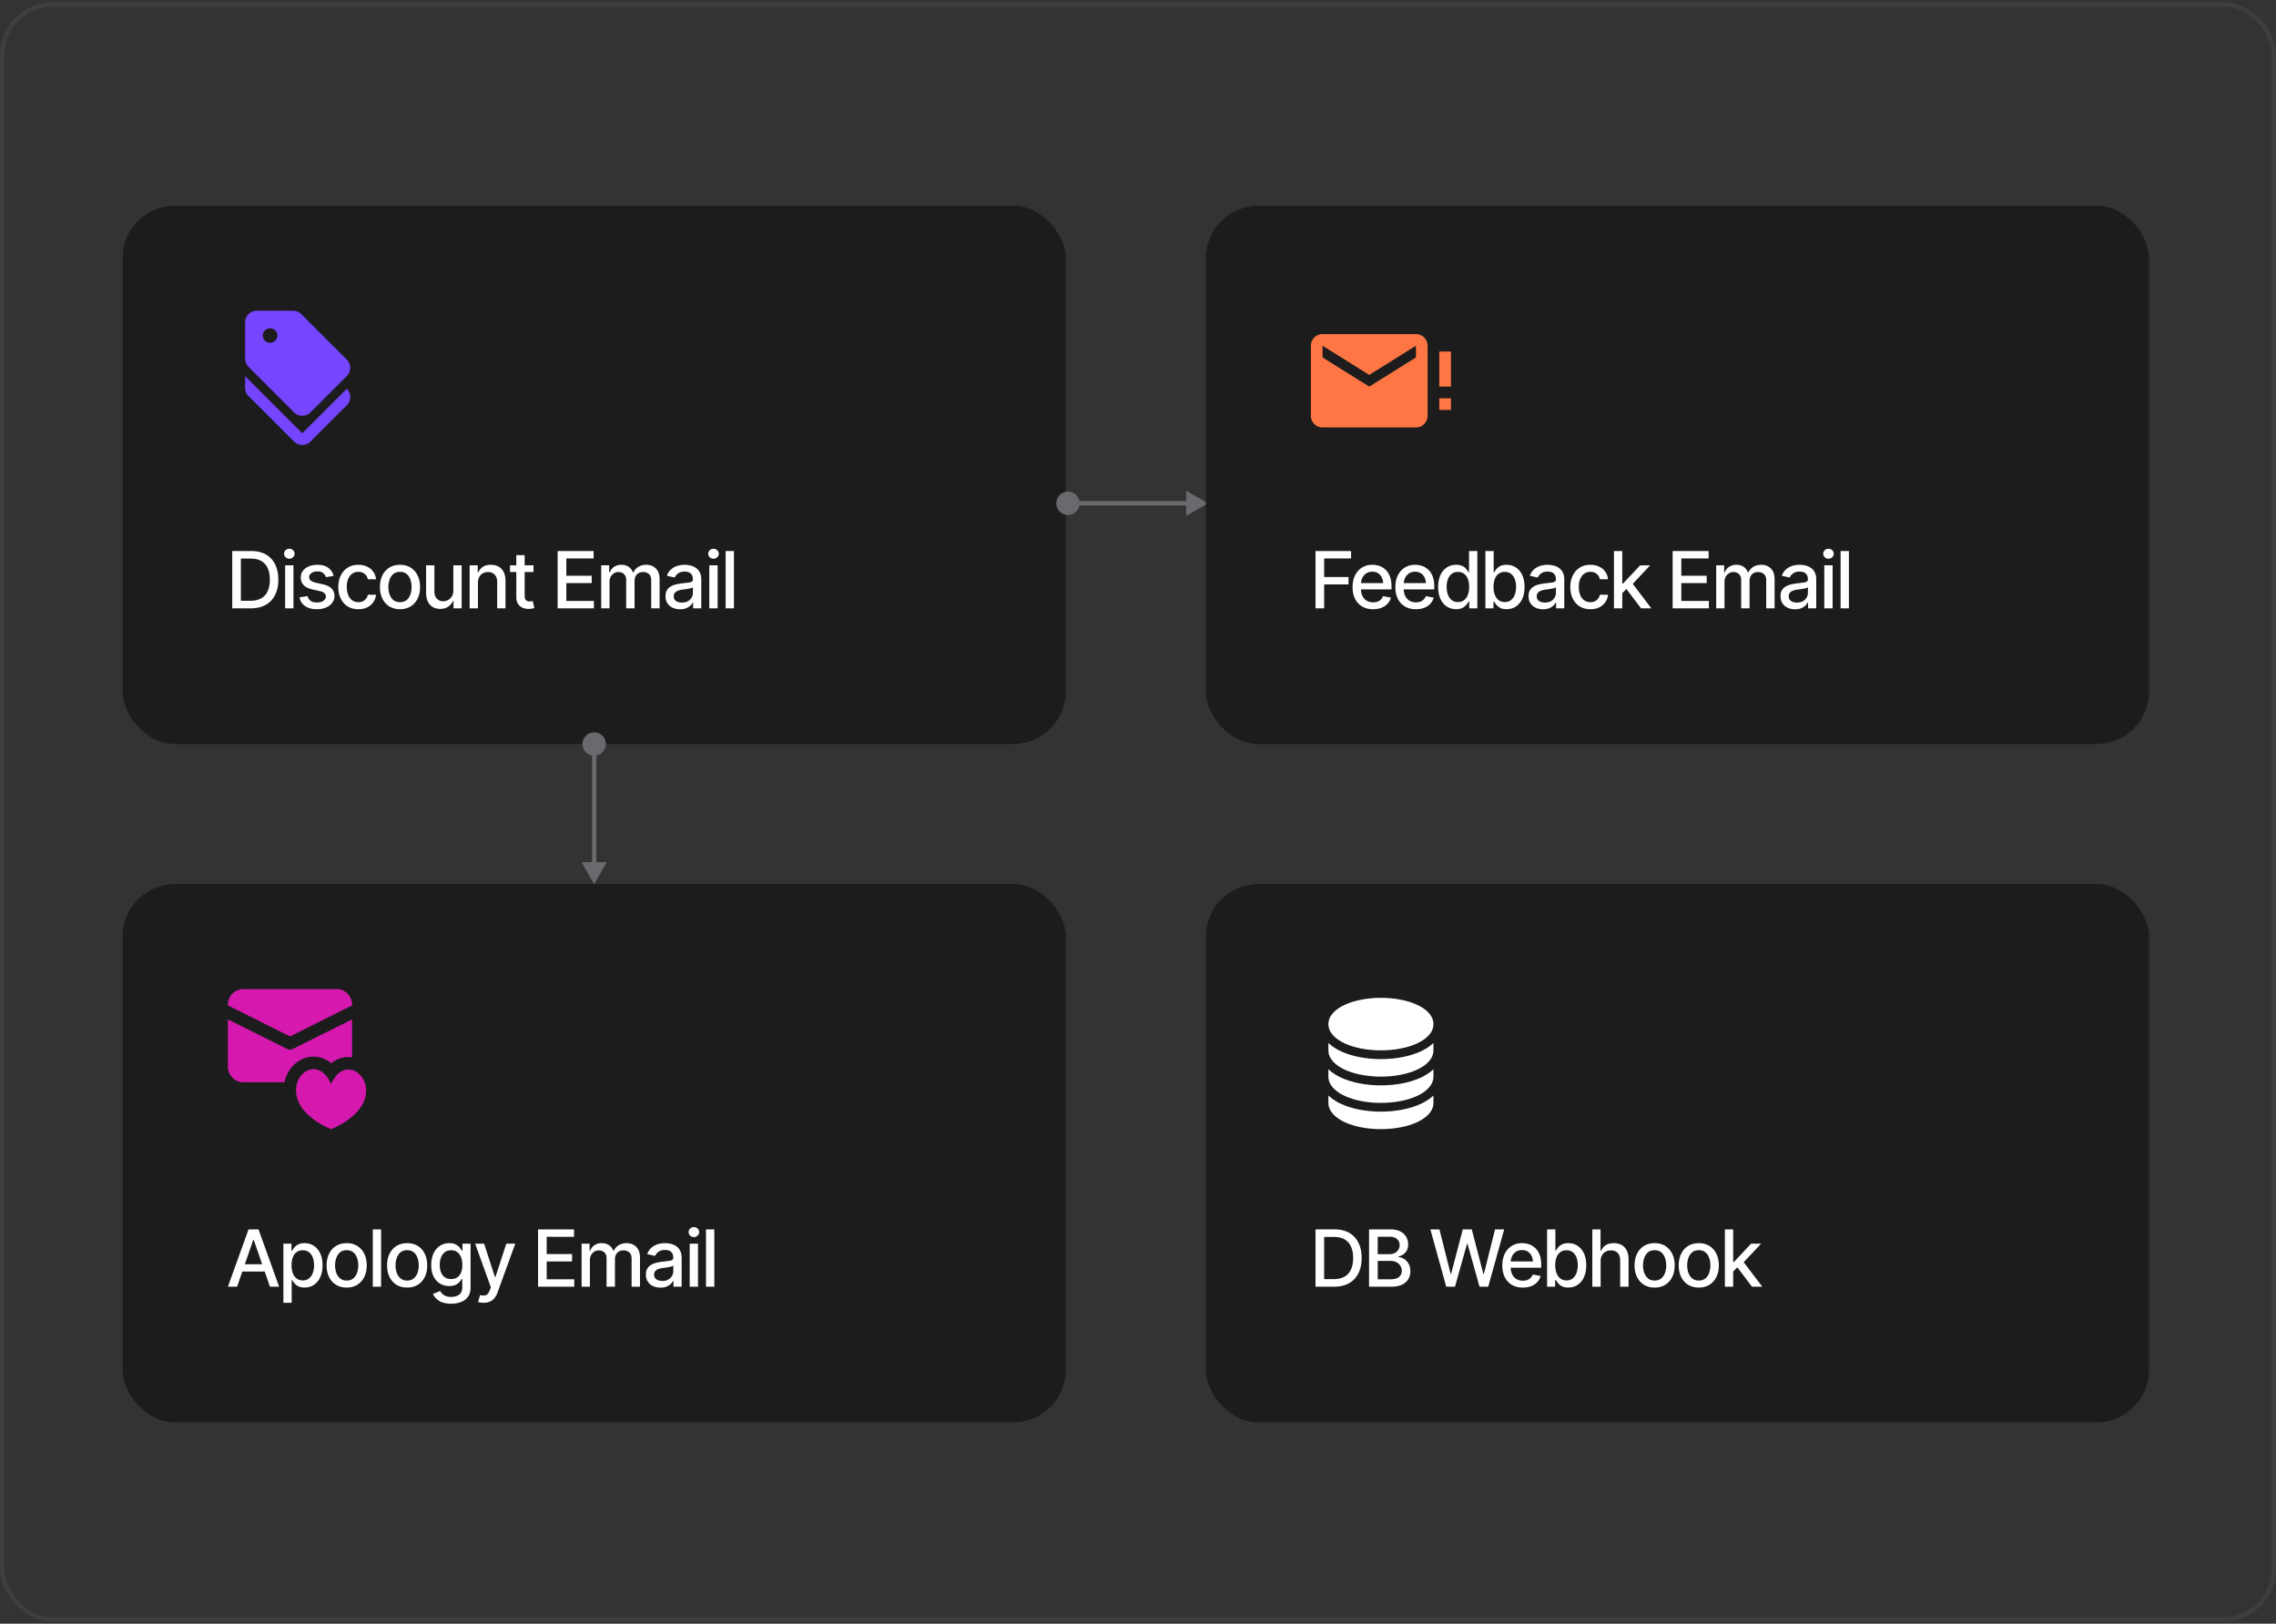 <svg xmlns="http://www.w3.org/2000/svg" width="520" height="371" fill="none"><rect width="100%" height="100%" fill="#333333" stroke="none"/><rect width="519" height="369" x=".5" y="1" stroke="#3E3E41" rx="11.5"/><rect width="215.5" height="123" x="28" y="47" fill="#1C1C1C" rx="12"/><g fill="#7545FF" clip-path="url(#a)"><path d="M69.053 99 56 85.948v2.667c0 .707.28 1.387.787 1.88l10.386 10.387a2.672 2.672 0 0 0 3.774 0l8.28-8.28a2.672 2.672 0 0 0 0-3.774L69.053 99.001z"/><path d="M67.173 94.213a2.672 2.672 0 0 0 3.774 0l8.28-8.28a2.672 2.672 0 0 0 0-3.773L68.84 71.773A2.72 2.72 0 0 0 66.947 71h-8.28A2.675 2.675 0 0 0 56 73.667v8.28c0 .706.28 1.386.787 1.88l10.386 10.386zM61.667 75a1.667 1.667 0 1 1 0 3.333 1.667 1.667 0 0 1 0-3.333z"/></g><path fill="#fff" d="M57.3 139h-3.235v-1.731h3.12c.997 0 1.826-.185 2.488-.554a3.5 3.5 0 0 0 1.485-1.644c.328-.726.492-1.605.492-2.636 0-1.026-.164-1.896-.492-2.611-.322-.715-.806-1.257-1.45-1.626-.645-.375-1.444-.562-2.4-.562h-3.313v-1.732h3.437c1.283 0 2.384.261 3.304.783.92.521 1.626 1.271 2.119 2.25.492.972.738 2.138.738 3.498 0 1.365-.25 2.537-.747 3.515a5.219 5.219 0 0 1-2.145 2.259c-.937.527-2.071.791-3.401.791zm-2.268-13.096V139h-1.977v-13.096h1.977zM65.148 139v-9.826h1.899V139h-1.899zm.958-11.338a1.19 1.19 0 0 1-.852-.334 1.065 1.065 0 0 1-.352-.8c0-.316.117-.586.352-.808a1.19 1.19 0 0 1 .852-.334c.329 0 .61.111.844.334.24.222.36.492.36.808 0 .311-.12.577-.36.8a1.18 1.18 0 0 1-.844.334zm10.117 3.92-1.732.299c-.111-.328-.32-.63-.624-.905-.299-.276-.747-.414-1.345-.414-.539 0-.99.124-1.353.37-.358.24-.536.547-.536.922a1 1 0 0 0 .36.8c.246.205.636.369 1.17.492l1.572.352c.897.205 1.568.527 2.013.967.445.439.668 1.002.668 1.687 0 .592-.17 1.119-.51 1.582-.34.457-.811.818-1.415 1.081-.603.258-1.3.387-2.092.387-1.101 0-1.998-.237-2.689-.712-.691-.474-1.116-1.142-1.274-2.004l1.836-.281c.118.481.355.844.712 1.09.364.246.832.369 1.407.369.62 0 1.119-.132 1.494-.395.38-.264.571-.583.571-.958 0-.622-.463-1.04-1.389-1.257l-1.66-.369c-.92-.211-1.6-.542-2.04-.994-.433-.457-.65-1.031-.65-1.722 0-.58.16-1.09.483-1.53.328-.439.777-.779 1.345-1.019.574-.246 1.227-.369 1.96-.369 1.066 0 1.901.231 2.505.694a3.281 3.281 0 0 1 1.213 1.837zm5.651 7.62c-.943 0-1.758-.217-2.443-.65a4.28 4.28 0 0 1-1.582-1.793c-.37-.762-.554-1.635-.554-2.619 0-1.002.187-1.884.562-2.646.381-.767.912-1.365 1.591-1.793.686-.433 1.489-.65 2.408-.65.75 0 1.416.137 1.996.413a3.506 3.506 0 0 1 1.415 1.151 3.46 3.46 0 0 1 .641 1.74h-1.863a2.192 2.192 0 0 0-.378-.852 1.938 1.938 0 0 0-.72-.615c-.3-.153-.654-.229-1.064-.229-.533 0-1 .141-1.398.422-.392.275-.7.671-.922 1.187-.223.515-.335 1.125-.335 1.828 0 .709.109 1.327.326 1.854.216.528.524.935.923 1.222.404.281.873.422 1.406.422.55 0 1.02-.153 1.406-.457.393-.305.645-.721.756-1.248h1.863a3.567 3.567 0 0 1-.615 1.705c-.346.498-.809.89-1.389 1.177-.58.288-1.257.431-2.03.431zm9.51 0c-.92 0-1.726-.211-2.417-.633a4.276 4.276 0 0 1-1.6-1.775c-.375-.762-.562-1.647-.562-2.654 0-1.02.187-1.911.562-2.672.381-.768.914-1.363 1.6-1.784.691-.422 1.497-.633 2.417-.633.926 0 1.731.211 2.417.633.685.421 1.218 1.016 1.6 1.784.38.761.57 1.652.57 2.672 0 1.007-.19 1.892-.57 2.654-.382.762-.915 1.353-1.6 1.775-.686.422-1.491.633-2.417.633zm0-1.608c.603 0 1.101-.158 1.494-.475.392-.316.683-.735.87-1.257.193-.527.29-1.101.29-1.722 0-.633-.097-1.213-.29-1.741-.188-.527-.478-.949-.87-1.265-.393-.317-.89-.475-1.494-.475-.598 0-1.093.158-1.486.475-.386.316-.676.738-.87 1.265a5.028 5.028 0 0 0-.29 1.741c0 .621.097 1.195.29 1.722.194.522.484.941.87 1.257.393.317.888.475 1.486.475zm12.19-2.655v-5.765h1.899V139h-1.864v-1.705h-.105a3.207 3.207 0 0 1-1.09 1.309c-.492.352-1.107.525-1.846.519-.632 0-1.192-.138-1.678-.413-.48-.275-.859-.689-1.134-1.239-.27-.551-.404-1.234-.404-2.048v-6.249h1.898v6.029c0 .662.188 1.193.563 1.591.375.398.858.595 1.45.589.357 0 .712-.088 1.063-.264.358-.176.653-.445.888-.808.24-.364.36-.821.36-1.372zm5.625-1.766V139h-1.898v-9.826h1.845v1.617h.132a2.747 2.747 0 0 1 1.046-1.266c.475-.316 1.084-.474 1.828-.474.668 0 1.251.14 1.749.422.504.275.894.688 1.169 1.239.282.551.422 1.233.422 2.048V139h-1.898v-6.012c0-.709-.188-1.265-.563-1.67-.375-.41-.885-.615-1.529-.615-.44 0-.835.1-1.187.299a2.08 2.08 0 0 0-.817.835c-.199.363-.299.809-.299 1.336zm12.692-3.999v1.538h-5.362v-1.538h5.362zm-3.929-2.338h1.907v9.281c0 .451.094.782.281.993.188.205.49.308.906.308a3.601 3.601 0 0 0 .668-.07l.36 1.582a3.867 3.867 0 0 1-.633.149 4.516 4.516 0 0 1-.685.053c-.85 0-1.53-.237-2.039-.712-.51-.481-.765-1.119-.765-1.916v-9.668zM127.41 139v-13.096h8.218v1.697h-6.24v3.946h5.8v1.687h-5.8v4.07h6.301V139h-8.279zm9.949 0v-9.826h1.82v1.617h.132c.205-.545.539-.97 1.001-1.274.469-.311 1.026-.466 1.67-.466.657 0 1.205.155 1.644.466.445.304.776.729.993 1.274h.106a2.75 2.75 0 0 1 1.116-1.266c.51-.316 1.116-.474 1.819-.474.891 0 1.62.281 2.189.844.568.556.852 1.397.852 2.522V139h-1.916v-6.407c0-.668-.181-1.149-.545-1.442a1.987 1.987 0 0 0-1.301-.448c-.621 0-1.104.193-1.45.58-.34.381-.51.864-.51 1.45V139h-1.916v-6.53c0-.533-.164-.961-.492-1.283-.328-.323-.759-.484-1.292-.484-.363 0-.7.097-1.01.29a2.098 2.098 0 0 0-.739.791 2.398 2.398 0 0 0-.272 1.16V139h-1.899zm18.018.211a4.035 4.035 0 0 1-1.688-.343 2.825 2.825 0 0 1-1.195-1.019c-.293-.446-.439-.988-.439-1.626 0-.557.105-1.011.316-1.363.217-.357.507-.641.87-.852a4.452 4.452 0 0 1 1.213-.475 13.07 13.07 0 0 1 1.371-.246 71.08 71.08 0 0 0 1.433-.167c.363-.047.627-.12.791-.22.17-.105.255-.272.255-.501v-.044c0-.556-.158-.987-.475-1.292-.31-.304-.773-.457-1.389-.457-.638 0-1.145.141-1.52.422-.369.276-.624.589-.765.941l-1.801-.413c.216-.598.53-1.078.94-1.442a3.914 3.914 0 0 1 1.424-.808 5.573 5.573 0 0 1 1.687-.255c.393 0 .809.047 1.248.14.44.088.853.255 1.24.501.392.241.711.586.958 1.037.246.452.369 1.035.369 1.75V139h-1.872v-1.345h-.071a2.564 2.564 0 0 1-.553.721c-.246.24-.563.439-.95.598-.386.158-.852.237-1.397.237zm.413-1.529c.533 0 .987-.103 1.362-.308.375-.211.662-.486.862-.826.199-.34.298-.7.298-1.081v-1.275c-.07.065-.202.126-.395.185a5.194 5.194 0 0 1-.659.149c-.246.041-.487.079-.721.115-.234.029-.431.052-.589.07a5.028 5.028 0 0 0-1.01.246 1.714 1.714 0 0 0-.739.475c-.181.205-.272.477-.272.817 0 .475.176.832.527 1.072.352.241.797.361 1.336.361zm6.267 1.318v-9.826h1.898V139h-1.898zm.958-11.338c-.334 0-.619-.111-.853-.334a1.066 1.066 0 0 1-.351-.8c0-.316.117-.586.351-.808.234-.223.519-.334.853-.334.328 0 .609.111.843.334.241.222.361.492.361.808 0 .311-.12.577-.361.8a1.178 1.178 0 0 1-.843.334zm4.667-1.758V139h-1.899v-13.096h1.899z"/><path fill="#696A6D" d="M135.75 167.333a2.667 2.667 0 1 0 0 5.334 2.667 2.667 0 0 0 0-5.334zm0 34.667 2.887-5h-5.774l2.887 5zm-.5-32v27.5h1V170h-1z"/><rect width="215.5" height="123" x="28" y="202" fill="#1C1C1C" rx="12"/><g clip-path="url(#b)"><path fill="#D519AF" fill-rule="evenodd" d="M55.612 226h21.282a3.548 3.548 0 0 1 3.548 3.547v.176l-14.19 7.095-14.187-7.095v-.176A3.548 3.548 0 0 1 55.611 226zm11.28 13.691 13.55-6.772v8.658a6.065 6.065 0 0 0-3.806.722 6.96 6.96 0 0 0-.96.645 6.98 6.98 0 0 0-.99-.69 6.028 6.028 0 0 0-4.932-.524c-2.453.8-4.206 2.997-4.773 5.555H55.61a3.552 3.552 0 0 1-3.275-2.195 3.544 3.544 0 0 1-.268-1.357v-10.814l13.547 6.772a1.418 1.418 0 0 0 1.278 0zm16.752 9.491c0-4.444-5.326-7.42-8-1.488-2.674-6.046-8-3.07-8 1.373 0 5.955 8 8.933 8 8.933s8-2.978 8-8.818z" clip-rule="evenodd"/></g><path fill="#fff" d="M54.17 294h-2.1l4.711-13.096h2.285L63.77 294h-2.092l-3.71-10.714h-.105L54.171 294zm.352-5.124h6.794v1.652h-6.794v-1.652zm10.222 8.798v-13.5h1.846v1.599h.158a6.64 6.64 0 0 1 .483-.711c.211-.27.504-.504.88-.704.374-.205.864-.307 1.467-.307.791 0 1.494.199 2.11.597.62.399 1.11.976 1.467 1.732.358.756.536 1.667.536 2.733 0 1.055-.175 1.963-.527 2.725-.352.756-.838 1.339-1.459 1.749-.615.404-1.321.606-2.118.606-.592 0-1.078-.099-1.46-.298a2.933 2.933 0 0 1-.887-.712 6.18 6.18 0 0 1-.492-.712h-.105v5.203h-1.899zm4.43-5.107c.568 0 1.043-.152 1.424-.457.38-.304.668-.717.861-1.239.2-.527.299-1.119.299-1.775 0-.651-.097-1.234-.29-1.749-.194-.516-.48-.923-.862-1.222-.38-.299-.858-.448-1.432-.448-.557 0-1.026.143-1.406.43-.381.282-.671.68-.87 1.196-.194.509-.29 1.107-.29 1.793 0 .685.099 1.289.298 1.81.2.522.49.929.87 1.222.387.293.853.439 1.398.439zm10.028 1.635c-.92 0-1.725-.211-2.417-.633a4.282 4.282 0 0 1-1.6-1.775c-.374-.762-.562-1.647-.562-2.654 0-1.02.188-1.911.563-2.672.38-.768.914-1.363 1.6-1.784.69-.422 1.496-.633 2.416-.633.926 0 1.732.211 2.417.633.686.421 1.219 1.016 1.6 1.784.38.761.571 1.652.571 2.672 0 1.007-.19 1.892-.571 2.654-.381.762-.914 1.353-1.6 1.775-.685.422-1.491.633-2.417.633zm0-1.608c.604 0 1.102-.158 1.494-.475a2.77 2.77 0 0 0 .87-1.257c.194-.527.29-1.101.29-1.722 0-.633-.096-1.213-.29-1.741-.187-.527-.477-.949-.87-1.265-.392-.317-.89-.475-1.494-.475-.597 0-1.093.158-1.485.475-.387.316-.677.738-.87 1.265a5.026 5.026 0 0 0-.29 1.741c0 .621.096 1.195.29 1.722.193.522.483.941.87 1.257.392.317.888.475 1.485.475zm7.866-11.69V294H85.17v-13.096h1.898zm5.95 13.298c-.92 0-1.725-.211-2.416-.633a4.276 4.276 0 0 1-1.6-1.775c-.375-.762-.563-1.647-.563-2.654 0-1.02.188-1.911.563-2.672.38-.768.914-1.363 1.6-1.784.691-.422 1.497-.633 2.417-.633.925 0 1.731.211 2.416.633.686.421 1.22 1.016 1.6 1.784.381.761.571 1.652.571 2.672 0 1.007-.19 1.892-.57 2.654-.382.762-.915 1.353-1.6 1.775-.686.422-1.492.633-2.417.633zm0-1.608c.604 0 1.102-.158 1.495-.475.392-.316.682-.735.87-1.257.193-.527.29-1.101.29-1.722 0-.633-.097-1.213-.29-1.741-.188-.527-.478-.949-.87-1.265-.393-.317-.89-.475-1.494-.475-.598 0-1.093.158-1.486.475-.386.316-.677.738-.87 1.265a5.026 5.026 0 0 0-.29 1.741c0 .621.097 1.195.29 1.722.193.522.484.941.87 1.257.393.317.888.475 1.486.475zm10.064 5.291c-1.172 0-2.095-.22-2.769-.659-.673-.44-1.14-.961-1.397-1.565l1.635-.677c.117.188.272.387.466.598.199.211.465.39.799.536.334.147.765.22 1.292.22.721 0 1.319-.176 1.793-.527.475-.346.712-.903.712-1.67v-1.925h-.132a3.842 3.842 0 0 1-.483.694c-.217.252-.513.472-.888.659-.375.188-.864.282-1.467.282-.774 0-1.471-.182-2.092-.545-.615-.369-1.108-.909-1.477-1.618-.363-.714-.545-1.593-.545-2.636 0-1.043.179-1.937.536-2.681.364-.75.856-1.324 1.477-1.723.621-.398 1.327-.597 2.118-.597.61 0 1.102.102 1.477.307.381.2.676.434.887.704a6.2 6.2 0 0 1 .493.711h.14v-1.599h1.855v10.046c0 .843-.197 1.535-.589 2.074-.387.539-.914.937-1.582 1.195-.668.264-1.421.396-2.259.396zm-.018-5.625c.827 0 1.459-.284 1.899-.853.445-.574.668-1.368.668-2.382 0-.662-.097-1.242-.29-1.74-.194-.504-.481-.896-.862-1.178-.38-.287-.852-.43-1.415-.43-.574 0-1.054.149-1.441.448-.381.293-.668.694-.861 1.204-.194.504-.29 1.069-.29 1.696 0 .639.096 1.204.29 1.697.193.486.483.864.87 1.133.392.27.87.405 1.432.405zm7.471 5.414a3.6 3.6 0 0 1-.782-.062 2.181 2.181 0 0 1-.527-.149l.465-1.556.132.035c.487.123.897.115 1.231-.026.34-.135.624-.513.852-1.134l.238-.65-3.586-9.958h2.047l2.479 7.629h.105l2.488-7.629h2.048l-4.043 11.127a4.462 4.462 0 0 1-.712 1.301 2.69 2.69 0 0 1-1.037.799c-.399.182-.865.273-1.398.273zM122.928 294v-13.096h8.218v1.697h-6.241v3.946h5.801v1.687h-5.801v4.07h6.302V294h-8.279zm9.949 0v-9.826h1.819v1.617h.132c.205-.545.539-.97 1.002-1.274.469-.311 1.025-.466 1.67-.466.656 0 1.204.155 1.644.466.445.304.776.729.993 1.274h.105a2.76 2.76 0 0 1 1.116-1.266c.51-.316 1.117-.474 1.82-.474.89 0 1.62.281 2.188.844.569.556.853 1.397.853 2.522V294h-1.916v-6.407c0-.668-.182-1.149-.545-1.442a1.987 1.987 0 0 0-1.301-.448c-.621 0-1.104.193-1.45.58-.34.381-.51.864-.51 1.45V294h-1.916v-6.53c0-.533-.164-.961-.492-1.283-.328-.323-.759-.484-1.292-.484-.363 0-.7.097-1.011.29a2.088 2.088 0 0 0-.738.791 2.387 2.387 0 0 0-.273 1.16V294h-1.898zm18.018.211a4.032 4.032 0 0 1-1.688-.343 2.82 2.82 0 0 1-1.195-1.019c-.293-.446-.44-.988-.44-1.626 0-.557.106-1.011.317-1.363.216-.357.507-.641.87-.852a4.44 4.44 0 0 1 1.213-.475 13.07 13.07 0 0 1 1.371-.246c.592-.064 1.069-.12 1.432-.167.364-.047.627-.12.791-.22.17-.105.255-.272.255-.501v-.044c0-.556-.158-.987-.474-1.292-.311-.304-.774-.457-1.389-.457-.639 0-1.146.141-1.52.422-.37.276-.625.589-.765.941l-1.802-.413c.217-.598.53-1.078.941-1.442a3.91 3.91 0 0 1 1.423-.808 5.58 5.58 0 0 1 1.688-.255c.392 0 .808.047 1.248.14.439.088.852.255 1.239.501.393.241.712.586.958 1.037.246.452.369 1.035.369 1.75V294h-1.872v-1.345h-.07a2.569 2.569 0 0 1-.554.721c-.246.24-.562.439-.949.598-.387.158-.853.237-1.397.237zm.413-1.529c.533 0 .987-.103 1.362-.308.375-.211.662-.486.861-.826.199-.34.299-.7.299-1.081v-1.275c-.07.065-.202.126-.395.185a5.252 5.252 0 0 1-.66.149c-.246.041-.486.079-.72.115-.235.029-.431.052-.589.07a5.055 5.055 0 0 0-1.011.246 1.705 1.705 0 0 0-.738.475c-.182.205-.273.477-.273.817 0 .475.176.832.528 1.072.351.241.797.361 1.336.361zm6.266 1.318v-9.826h1.899V294h-1.899zm.958-11.338a1.19 1.19 0 0 1-.852-.334 1.063 1.063 0 0 1-.352-.8c0-.316.117-.586.352-.808a1.19 1.19 0 0 1 .852-.334c.328 0 .61.111.844.334.24.222.36.492.36.808 0 .311-.12.577-.36.8a1.18 1.18 0 0 1-.844.334zm4.667-1.758V294h-1.898v-13.096h1.898z"/><path fill="#696A6D" d="M241.333 115a2.667 2.667 0 1 0 5.334 0 2.667 2.667 0 0 0-5.334 0zM276 115l-5-2.887v5.774l5-2.887zm-32 .5h27.5v-1H244v1z"/><rect width="215.5" height="123" x="275.5" y="47" fill="#1C1C1C" rx="12"/><g clip-path="url(#c)"><path fill="#FF7645" d="m323.5 81.667-10.667 6.667-10.666-6.667v-2.666l10.666 6.666 10.667-6.666m0-2.667h-21.333a2.675 2.675 0 0 0-2.667 2.667v16c0 1.466 1.2 2.666 2.667 2.666H323.5c1.467 0 2.667-1.2 2.667-2.666V79c0-1.467-1.2-2.667-2.667-2.667zm8 4h-2.667v8h2.667v-8zm0 10.667h-2.667v2.666h2.667v-2.666z"/></g><path fill="#fff" d="M300.555 139v-13.096h8.13v1.697h-6.153v4.245h5.564v1.687h-5.564V139h-1.977zm13.157.202c-.961 0-1.793-.208-2.496-.624a4.178 4.178 0 0 1-1.626-1.758c-.375-.761-.563-1.649-.563-2.663 0-1.008.185-1.895.554-2.663.375-.767.899-1.365 1.573-1.793.68-.433 1.477-.65 2.391-.65.557 0 1.096.091 1.617.272.522.182.99.469 1.406.862.416.392.744.902.985 1.529.246.627.369 1.383.369 2.267v.686h-7.814v-1.433h6.83l-.888.475c0-.604-.094-1.137-.281-1.6a2.342 2.342 0 0 0-.844-1.081c-.369-.263-.829-.395-1.38-.395-.551 0-1.023.132-1.415.395a2.576 2.576 0 0 0-.888 1.046 3.29 3.29 0 0 0-.307 1.424v.976c0 .673.117 1.245.351 1.714.235.468.56.826.976 1.072.422.246.911.369 1.467.369.364 0 .692-.053.985-.158.299-.106.557-.264.773-.475.217-.211.381-.472.492-.782l1.811.343c-.146.527-.404.99-.773 1.388-.37.399-.835.709-1.398.932-.557.217-1.192.325-1.907.325zm9.773 0c-.961 0-1.793-.208-2.496-.624a4.178 4.178 0 0 1-1.626-1.758c-.375-.761-.562-1.649-.562-2.663 0-1.008.184-1.895.553-2.663.375-.767.9-1.365 1.574-1.793.679-.433 1.476-.65 2.39-.65.557 0 1.096.091 1.618.272.521.182.99.469 1.406.862.416.392.744.902.984 1.529.246.627.369 1.383.369 2.267v.686h-7.813v-1.433h6.829l-.888.475c0-.604-.094-1.137-.281-1.6a2.342 2.342 0 0 0-.844-1.081c-.369-.263-.829-.395-1.38-.395-.55 0-1.022.132-1.415.395a2.581 2.581 0 0 0-.887 1.046 3.29 3.29 0 0 0-.308 1.424v.976c0 .673.117 1.245.352 1.714.234.468.559.826.975 1.072.422.246.911.369 1.468.369.363 0 .691-.053.984-.158.299-.106.557-.264.774-.475.217-.211.381-.472.492-.782l1.81.343c-.146.527-.404.99-.773 1.388a3.753 3.753 0 0 1-1.397.932c-.557.217-1.193.325-1.908.325zm9.203-.009c-.797 0-1.506-.202-2.127-.606-.622-.41-1.108-.993-1.459-1.749-.352-.762-.528-1.67-.528-2.725 0-1.066.179-1.977.536-2.733.358-.756.847-1.333 1.468-1.732.621-.398 1.324-.597 2.11-.597.615 0 1.107.102 1.476.307.375.2.665.434.87.704.211.269.372.506.484.711h.114v-4.869h1.898V139h-1.854v-1.529h-.158a5.03 5.03 0 0 1-.493.712c-.216.269-.512.506-.887.712-.369.199-.853.298-1.45.298zm.413-1.626c.55 0 1.016-.146 1.397-.439.381-.293.668-.7.861-1.222.2-.521.299-1.125.299-1.81 0-.686-.096-1.284-.29-1.793-.193-.516-.48-.914-.861-1.196-.381-.287-.85-.43-1.406-.43-.575 0-1.052.149-1.433.448-.381.299-.668.706-.861 1.222-.194.515-.29 1.098-.29 1.749 0 .656.096 1.248.29 1.775.193.522.48.935.861 1.239.387.305.864.457 1.433.457zm11.109 1.626c-.592 0-1.078-.099-1.459-.298a2.937 2.937 0 0 1-.888-.712 6.137 6.137 0 0 1-.492-.712h-.158V139h-1.846v-13.096h1.899v4.869h.105a6.64 6.64 0 0 1 .483-.711c.211-.27.504-.504.879-.704.375-.205.865-.307 1.468-.307.791 0 1.494.199 2.11.597.621.399 1.11.976 1.467 1.732.358.756.536 1.667.536 2.733 0 1.055-.175 1.963-.527 2.725-.351.756-.838 1.339-1.459 1.749-.615.404-1.321.606-2.118.606zm-.413-1.626c.568 0 1.043-.152 1.424-.457.381-.304.668-.717.861-1.239a4.995 4.995 0 0 0 .299-1.775c0-.651-.097-1.234-.29-1.749-.194-.516-.481-.923-.862-1.222-.38-.299-.858-.448-1.432-.448-.557 0-1.026.143-1.406.43-.381.282-.671.68-.87 1.196-.194.509-.291 1.107-.291 1.793 0 .685.1 1.289.299 1.81.2.522.49.929.87 1.222.387.293.853.439 1.398.439zm8.754 1.644a4.035 4.035 0 0 1-1.688-.343 2.82 2.82 0 0 1-1.195-1.019c-.293-.446-.439-.988-.439-1.626 0-.557.105-1.011.316-1.363.217-.357.507-.641.87-.852a4.452 4.452 0 0 1 1.213-.475 13.07 13.07 0 0 1 1.371-.246c.592-.064 1.069-.12 1.433-.167.363-.047.627-.12.791-.22.17-.105.255-.272.255-.501v-.044c0-.556-.159-.987-.475-1.292-.311-.304-.774-.457-1.389-.457-.638 0-1.145.141-1.52.422-.369.276-.624.589-.765.941l-1.802-.413c.217-.598.531-1.078.941-1.442.416-.369.89-.638 1.424-.808a5.573 5.573 0 0 1 1.687-.255c.393 0 .809.047 1.248.14.44.088.853.255 1.239.501.393.241.712.586.958 1.037.247.452.37 1.035.37 1.75V139h-1.873v-1.345h-.07a2.569 2.569 0 0 1-.554.721c-.246.24-.562.439-.949.598-.386.158-.852.237-1.397.237zm.413-1.529c.533 0 .987-.103 1.362-.308.375-.211.662-.486.862-.826.199-.34.298-.7.298-1.081v-1.275c-.07.065-.202.126-.395.185a5.234 5.234 0 0 1-.659.149c-.246.041-.487.079-.721.115-.234.029-.431.052-.589.07a5.055 5.055 0 0 0-1.011.246c-.304.105-.55.264-.738.475-.182.205-.272.477-.272.817 0 .475.175.832.527 1.072.351.241.797.361 1.336.361zm10.389 1.52c-.944 0-1.758-.217-2.444-.65a4.283 4.283 0 0 1-1.582-1.793c-.369-.762-.554-1.635-.554-2.619 0-1.002.188-1.884.563-2.646.381-.767.911-1.365 1.591-1.793.685-.433 1.488-.65 2.408-.65.75 0 1.415.137 1.995.413a3.502 3.502 0 0 1 1.415 1.151 3.47 3.47 0 0 1 .642 1.74h-1.864a2.192 2.192 0 0 0-.377-.852 1.94 1.94 0 0 0-.721-.615c-.299-.153-.654-.229-1.064-.229-.533 0-.999.141-1.397.422-.393.275-.7.671-.923 1.187-.223.515-.334 1.125-.334 1.828 0 .709.108 1.327.325 1.854.217.528.525.935.923 1.222.404.281.873.422 1.406.422.551 0 1.02-.153 1.407-.457.392-.305.644-.721.755-1.248h1.864a3.57 3.57 0 0 1-.616 1.705c-.345.498-.808.89-1.388 1.177-.58.288-1.257.431-2.03.431zm7.145-3.533-.026-2.329h.342l3.912-4.166h2.285l-4.456 4.746h-.317l-1.74 1.749zM368.74 139v-13.096h1.899V139h-1.899zm6.188 0-3.516-4.658 1.318-1.345 4.553 6.003h-2.355zm7.224 0v-13.096h8.218v1.697h-6.24v3.946h5.801v1.687h-5.801v4.07h6.302V139h-8.28zm9.95 0v-9.826h1.819v1.617h.132c.205-.545.539-.97 1.002-1.274.468-.311 1.025-.466 1.67-.466.656 0 1.204.155 1.643.466.445.304.777.729.993 1.274h.106a2.75 2.75 0 0 1 1.116-1.266c.51-.316 1.116-.474 1.819-.474.891 0 1.62.281 2.189.844.568.556.852 1.397.852 2.522V139h-1.916v-6.407c0-.668-.181-1.149-.545-1.442a1.984 1.984 0 0 0-1.3-.448c-.621 0-1.105.193-1.451.58-.339.381-.509.864-.509 1.45V139h-1.916v-6.53c0-.533-.164-.961-.493-1.283-.328-.323-.758-.484-1.292-.484-.363 0-.7.097-1.01.29a2.098 2.098 0 0 0-.739.791 2.398 2.398 0 0 0-.272 1.16V139h-1.898zm18.017.211a4.03 4.03 0 0 1-1.687-.343 2.822 2.822 0 0 1-1.196-1.019c-.293-.446-.439-.988-.439-1.626 0-.557.105-1.011.316-1.363.217-.357.507-.641.87-.852a4.465 4.465 0 0 1 1.213-.475c.446-.105.903-.187 1.371-.246a71.08 71.08 0 0 0 1.433-.167c.363-.047.627-.12.791-.22.17-.105.255-.272.255-.501v-.044c0-.556-.158-.987-.475-1.292-.31-.304-.773-.457-1.388-.457-.639 0-1.146.141-1.521.422-.369.276-.624.589-.765.941l-1.801-.413c.216-.598.53-1.078.94-1.442a3.914 3.914 0 0 1 1.424-.808 5.578 5.578 0 0 1 1.687-.255c.393 0 .809.047 1.249.14.439.088.852.255 1.239.501.392.241.712.586.958 1.037.246.452.369 1.035.369 1.75V139h-1.872v-1.345h-.07a2.588 2.588 0 0 1-.554.721c-.246.24-.563.439-.949.598-.387.158-.853.237-1.398.237zm.413-1.529c.533 0 .988-.103 1.363-.308.375-.211.662-.486.861-.826.199-.34.299-.7.299-1.081v-1.275c-.071.065-.202.126-.396.185a5.194 5.194 0 0 1-.659.149c-.246.041-.486.079-.721.115-.234.029-.43.052-.589.07a5.028 5.028 0 0 0-1.01.246 1.714 1.714 0 0 0-.739.475c-.181.205-.272.477-.272.817 0 .475.176.832.527 1.072.352.241.797.361 1.336.361zm6.267 1.318v-9.826h1.898V139h-1.898zm.958-11.338c-.334 0-.618-.111-.853-.334a1.066 1.066 0 0 1-.351-.8c0-.316.117-.586.351-.808.235-.223.519-.334.853-.334.328 0 .609.111.844.334.24.222.36.492.36.808 0 .311-.12.577-.36.8a1.182 1.182 0 0 1-.844.334zm4.667-1.758V139h-1.899v-13.096h1.899z"/><rect width="215.5" height="123" x="275.5" y="202" fill="#1C1C1C" rx="12"/><g fill="#fff" clip-path="url(#d)"><path d="M307.308 229.554c2.148-.976 5.046-1.554 8.192-1.554s6.044.578 8.192 1.554c2.058.936 3.808 2.432 3.808 4.446s-1.75 3.51-3.808 4.446c-2.148.976-5.046 1.554-8.192 1.554s-6.044-.578-8.192-1.554c-2.058-.936-3.808-2.432-3.808-4.446s1.75-3.51 3.808-4.446z"/><path d="M303.5 238.322V240c0 2.014 1.75 3.51 3.808 4.446 2.148.974 5.046 1.554 8.192 1.554s6.044-.578 8.192-1.554c2.058-.936 3.808-2.432 3.808-4.446v-1.678c-.914.864-2.008 1.502-2.98 1.944-2.464 1.12-5.656 1.734-9.02 1.734s-6.556-.614-9.02-1.734c-.972-.44-2.066-1.08-2.98-1.944z"/><path d="M303.5 244.322V246c0 2.014 1.75 3.51 3.808 4.446 2.148.976 5.046 1.554 8.192 1.554s6.044-.578 8.192-1.554c2.058-.936 3.808-2.432 3.808-4.446v-1.678c-.914.864-2.008 1.502-2.98 1.944-2.464 1.12-5.656 1.734-9.02 1.734s-6.556-.614-9.02-1.734c-.972-.44-2.066-1.08-2.98-1.944z"/><path d="M303.5 250.322V252c0 2.014 1.75 3.51 3.808 4.446 2.148.976 5.046 1.554 8.192 1.554s6.044-.578 8.192-1.554c2.058-.936 3.808-2.432 3.808-4.446v-1.678c-.914.864-2.008 1.502-2.98 1.944-2.464 1.12-5.656 1.734-9.02 1.734s-6.556-.614-9.02-1.734c-.972-.44-2.066-1.08-2.98-1.944z"/></g><path fill="#fff" d="M304.8 294h-3.235v-1.731h3.121c.996 0 1.825-.185 2.487-.554a3.5 3.5 0 0 0 1.485-1.644c.328-.726.492-1.605.492-2.636 0-1.026-.164-1.896-.492-2.611-.322-.715-.805-1.257-1.45-1.626-.645-.375-1.444-.562-2.399-.562h-3.314v-1.732h3.437c1.283 0 2.384.261 3.304.783.92.521 1.626 1.271 2.118 2.25.493.972.739 2.138.739 3.498 0 1.365-.249 2.537-.747 3.515a5.216 5.216 0 0 1-2.145 2.259c-.937.527-2.071.791-3.401.791zm-2.268-13.096V294h-1.977v-13.096h1.977zM312.789 294v-13.096h4.808c.925 0 1.693.153 2.302.457.61.305 1.064.718 1.363 1.24.304.515.457 1.095.457 1.74 0 .545-.103 1.005-.308 1.38a2.411 2.411 0 0 1-.8.896 3.615 3.615 0 0 1-1.107.492v.123a2.69 2.69 0 0 1 1.283.422c.416.258.759.624 1.028 1.099.276.469.414 1.043.414 1.723 0 .668-.159 1.268-.475 1.801-.311.528-.791.947-1.442 1.257-.65.311-1.485.466-2.504.466h-5.019zm1.978-1.688h2.847c.949 0 1.629-.184 2.039-.553.41-.369.616-.829.616-1.38 0-.416-.106-.794-.317-1.134a2.2 2.2 0 0 0-.888-.826c-.386-.205-.843-.308-1.371-.308h-2.926v4.201zm0-5.739h2.654c.439 0 .838-.085 1.195-.255.358-.17.639-.41.844-.72.211-.317.316-.683.316-1.099 0-.539-.19-.99-.571-1.353-.375-.37-.952-.554-1.731-.554h-2.707v3.981zM330.42 294l-3.621-13.096h2.074l2.549 10.143h.123l2.654-10.143h2.057l2.645 10.152h.132l2.54-10.152h2.092L340.018 294h-1.987l-2.751-9.8h-.105l-2.751 9.8h-2.004zm17.499.202c-.961 0-1.793-.208-2.496-.624a4.178 4.178 0 0 1-1.626-1.758c-.375-.761-.563-1.649-.563-2.663 0-1.008.185-1.895.554-2.663.375-.767.9-1.365 1.573-1.793.68-.433 1.477-.65 2.391-.65.557 0 1.096.091 1.617.272.522.182.99.469 1.406.862.416.392.745.902.985 1.529.246.627.369 1.383.369 2.267v.686h-7.814v-1.433h6.83l-.888.475c0-.604-.094-1.137-.281-1.6a2.342 2.342 0 0 0-.844-1.081c-.369-.263-.829-.395-1.38-.395-.551 0-1.023.132-1.415.395a2.576 2.576 0 0 0-.888 1.046 3.29 3.29 0 0 0-.307 1.424v.976c0 .673.117 1.245.351 1.714.235.468.56.826.976 1.072.422.246.911.369 1.468.369.363 0 .691-.053.984-.158.299-.106.557-.264.773-.475.217-.211.381-.472.493-.782l1.81.343c-.146.527-.404.99-.773 1.388-.37.399-.835.709-1.398.932-.556.217-1.192.325-1.907.325zm10.389-.009c-.592 0-1.079-.099-1.459-.298a2.937 2.937 0 0 1-.888-.712 6.137 6.137 0 0 1-.492-.712h-.158V294h-1.846v-13.096h1.898v4.869h.106a6.64 6.64 0 0 1 .483-.711c.211-.27.504-.504.879-.704.375-.205.864-.307 1.468-.307.791 0 1.494.199 2.109.597.621.399 1.111.976 1.468 1.732s.536 1.667.536 2.733c0 1.055-.176 1.963-.527 2.725-.352.756-.838 1.339-1.459 1.749-.615.404-1.322.606-2.118.606zm-.413-1.626c.568 0 1.043-.152 1.423-.457.381-.304.668-.717.862-1.239a4.995 4.995 0 0 0 .299-1.775c0-.651-.097-1.234-.291-1.749-.193-.516-.48-.923-.861-1.222-.381-.299-.858-.448-1.432-.448-.557 0-1.026.143-1.407.43-.381.282-.671.68-.87 1.196-.193.509-.29 1.107-.29 1.793 0 .685.1 1.289.299 1.81.199.522.489.929.87 1.222.387.293.853.439 1.398.439zm7.804-4.394V294h-1.898v-13.096h1.872v4.887h.132a2.809 2.809 0 0 1 1.046-1.266c.474-.316 1.092-.474 1.854-.474.674 0 1.263.137 1.767.413.504.275.896.688 1.177 1.239.288.551.431 1.236.431 2.057V294h-1.916v-6.012c0-.726-.187-1.289-.562-1.687-.37-.399-.885-.598-1.547-.598-.457 0-.862.1-1.213.299-.352.193-.63.472-.835.835-.205.363-.308.809-.308 1.336zm12.331 6.029c-.92 0-1.725-.211-2.417-.633-.685-.422-1.218-1.013-1.599-1.775-.375-.762-.563-1.647-.563-2.654 0-1.02.188-1.911.563-2.672.381-.768.914-1.363 1.599-1.784.692-.422 1.497-.633 2.417-.633.926 0 1.732.211 2.417.633.686.421 1.219 1.016 1.6 1.784.381.761.571 1.652.571 2.672 0 1.007-.19 1.892-.571 2.654-.381.762-.914 1.353-1.6 1.775-.685.422-1.491.633-2.417.633zm0-1.608c.604 0 1.102-.158 1.494-.475a2.78 2.78 0 0 0 .871-1.257c.193-.527.29-1.101.29-1.722 0-.633-.097-1.213-.29-1.741-.188-.527-.478-.949-.871-1.265-.392-.317-.89-.475-1.494-.475-.597 0-1.092.158-1.485.475-.387.316-.677.738-.87 1.265a5.012 5.012 0 0 0-.29 1.741c0 .621.096 1.195.29 1.722.193.522.483.941.87 1.257.393.317.888.475 1.485.475zm10.09 1.608c-.92 0-1.725-.211-2.417-.633a4.273 4.273 0 0 1-1.599-1.775c-.375-.762-.563-1.647-.563-2.654 0-1.02.188-1.911.563-2.672.38-.768.914-1.363 1.599-1.784.692-.422 1.497-.633 2.417-.633.926 0 1.732.211 2.417.633.686.421 1.219 1.016 1.6 1.784.381.761.571 1.652.571 2.672 0 1.007-.19 1.892-.571 2.654-.381.762-.914 1.353-1.6 1.775-.685.422-1.491.633-2.417.633zm0-1.608c.604 0 1.102-.158 1.494-.475a2.77 2.77 0 0 0 .87-1.257c.194-.527.29-1.101.29-1.722 0-.633-.096-1.213-.29-1.741-.187-.527-.477-.949-.87-1.265-.392-.317-.89-.475-1.494-.475-.598 0-1.093.158-1.485.475-.387.316-.677.738-.87 1.265a5.012 5.012 0 0 0-.29 1.741c0 .621.096 1.195.29 1.722.193.522.483.941.87 1.257.392.317.887.475 1.485.475zm7.726-1.925-.027-2.329h.343l3.911-4.166h2.285l-4.456 4.746h-.316l-1.74 1.749zM394.088 294v-13.096h1.898V294h-1.898zm6.187 0-3.515-4.658 1.318-1.345 4.553 6.003h-2.356z"/><defs><clipPath id="a"><path fill="#fff" d="M52 71h32v32H52z"/></clipPath><clipPath id="b"><path fill="#fff" d="M52 226h32v32H52z"/></clipPath><clipPath id="c"><path fill="#fff" d="M299.5 71h32v32h-32z"/></clipPath><clipPath id="d"><path fill="#fff" d="M299.5 226h32v32h-32z"/></clipPath></defs></svg>